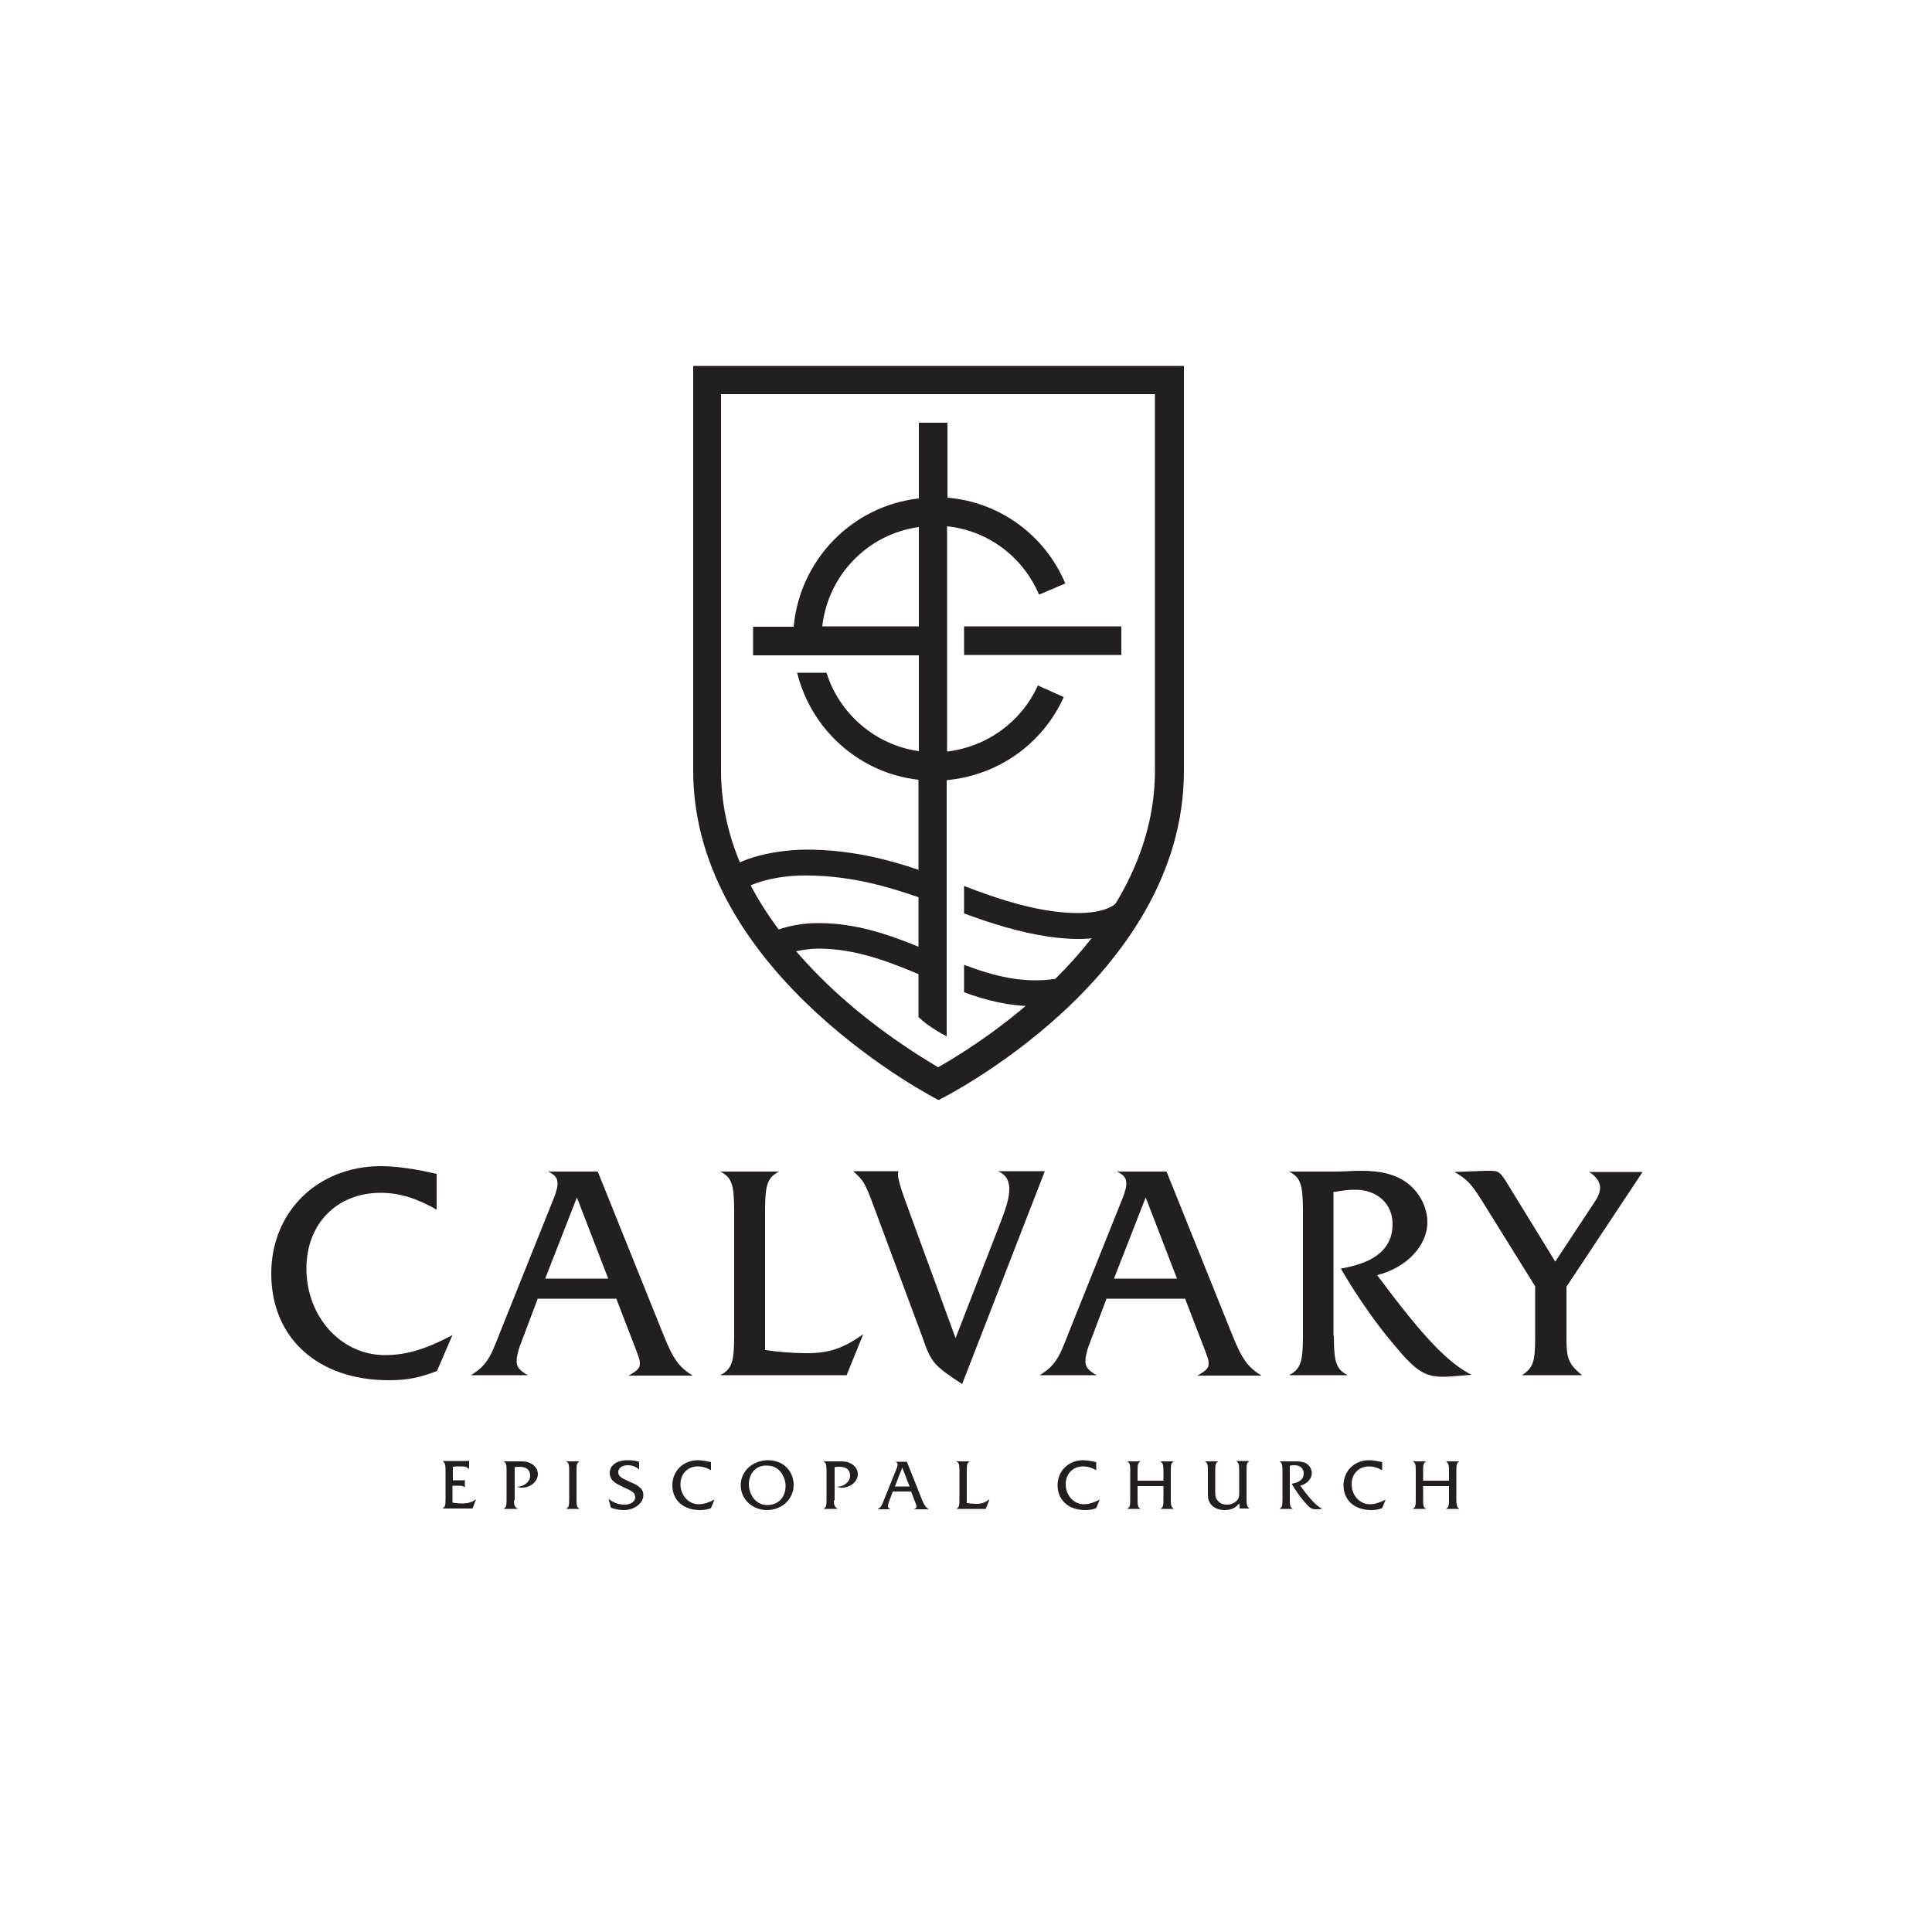 <?xml version="1.0" encoding="utf-8"?>
<!-- Generator: Adobe Illustrator 26.5.0, SVG Export Plug-In . SVG Version: 6.00 Build 0)  -->
<svg version="1.1" id="Layer_1" xmlns="http://www.w3.org/2000/svg" xmlns:xlink="http://www.w3.org/1999/xlink" x="0px" y="0px"
	 width="500px" height="500px" viewBox="0 0 500 500" style="enable-background:new 0 0 500 500;" xml:space="preserve">
<style type="text/css">
	.st0{fill:#231F20;}
</style>
<g>
	<path class="st0" d="M117.2,388.9c0.9,0.1,1.5,0.2,2.3,0.2c1.6,0,2.6-0.3,3.7-1.1l-0.9,2.4h-7.8c0.7-0.4,0.8-0.8,0.8-2.4v-7.5
		c0-1.6-0.2-2-0.8-2.4h6.2c0.4,0,0.5,0,0.7-0.1v2.2c-0.6-0.6-1.1-0.7-2.3-0.7c-0.9,0-1.4,0-1.9,0.1v3.5h2.5c0.3,0,0.4,0,0.6-0.1v2
		c-0.3-0.4-0.7-0.5-1.5-0.5h-1.7V388.9z"/>
	<path class="st0" d="M133,388.3c0,1.2,0.2,1.7,1,2.2h-3.7c0.7-0.4,0.8-0.8,0.8-2.4v-7.5c0-1.6-0.1-2-0.8-2.4h1.8c0.6,0,0.6,0,2.1,0
		h0.6c1,0,1.8,0.1,2.5,0.5c1.2,0.6,1.9,1.6,1.9,2.8c0,1.9-1.9,3.5-4.1,3.5c-0.6,0-0.9-0.1-1.3-0.2c1.2-0.1,1.8-0.4,2.4-0.9
		c0.7-0.6,1-1.2,1-2c0-1.5-1-2.3-2.7-2.3c-0.5,0-0.8,0-1.3,0.1V388.3z"/>
	<path class="st0" d="M147.3,380.6c0-1.6-0.1-2-0.8-2.4h3.5c-0.7,0.4-0.8,0.8-0.8,2.4v7.5c0,1.6,0.1,2,0.8,2.4h-3.5
		c0.7-0.4,0.8-0.8,0.8-2.4V380.6z"/>
	<path class="st0" d="M165.5,380.4c-0.8-0.8-1.9-1.2-3-1.2c-1.5,0-2.5,0.7-2.5,1.8c0,0.9,0.5,1.4,2.8,2.4c1.6,0.7,2.2,1,2.7,1.5
		c0.7,0.5,1,1.2,1,2c0,0.9-0.4,1.8-1.2,2.5c-1,0.9-2.3,1.4-3.9,1.4c-1.2,0-2.1-0.2-3.3-0.6l-0.6-2.3c1.2,1,2.6,1.5,4.1,1.5
		c1.6,0,2.8-0.8,2.8-1.9c0-0.5-0.2-1-0.6-1.3c-0.4-0.4-0.9-0.6-2.4-1.3c-1.5-0.7-2-1-2.6-1.5c-0.6-0.5-1-1.3-1-2.2
		c0-2,1.8-3.3,4.7-3.3c1,0,1.8,0.1,2.9,0.4V380.4z"/>
	<path class="st0" d="M184,380.5c-1.2-0.7-2.3-1-3.4-1c-2.6,0-4.5,1.9-4.5,4.6c0,2.9,2.1,5.2,4.7,5.2c1.3,0,2.5-0.4,4.1-1.2
		l-0.9,2.2c-1,0.4-1.8,0.5-2.9,0.5c-4.3,0-7.1-2.6-7.1-6.4c0-3.7,2.8-6.5,6.6-6.5c0.9,0,2.1,0.2,3.4,0.5V380.5z"/>
	<path class="st0" d="M203.5,379.7c1.2,1.1,1.9,2.9,1.9,4.6c0,3.7-3.1,6.5-6.9,6.5c-3.8,0-6.8-2.8-6.8-6.4c0-3.7,3.1-6.5,7.1-6.5
		C200.5,377.9,202.3,378.5,203.5,379.7z M195.1,380.6c-0.8,0.8-1.3,2.2-1.3,3.5c0,1.4,0.5,2.9,1.5,4c0.9,0.9,1.9,1.4,3.3,1.4
		c2.8,0,4.7-2,4.7-4.9c0-1.4-0.5-2.7-1.3-3.7c-0.9-1.1-2.1-1.6-3.5-1.6C197.2,379.2,195.9,379.7,195.1,380.6z"/>
	<path class="st0" d="M215.8,388.3c0,1.2,0.2,1.7,1,2.2h-3.7c0.7-0.4,0.8-0.8,0.8-2.4v-7.5c0-1.6-0.1-2-0.8-2.4h1.8
		c0.6,0,0.6,0,2.1,0h0.6c1,0,1.8,0.1,2.5,0.5c1.2,0.6,1.9,1.6,1.9,2.8c0,1.9-1.9,3.5-4.1,3.5c-0.6,0-0.9-0.1-1.3-0.2
		c1.2-0.1,1.8-0.4,2.4-0.9c0.7-0.6,1-1.2,1-2c0-1.5-1-2.3-2.7-2.3c-0.5,0-0.8,0-1.3,0.1V388.3z"/>
	<path class="st0" d="M231.1,385.9l-1.1,2.9c-0.1,0.4-0.2,0.7-0.2,1c0,0.4,0.2,0.6,0.7,0.8h-3.4c0.9-0.5,1.1-0.9,1.7-2.5l3.3-8.2
		c0.1-0.4,0.2-0.6,0.2-0.9c0-0.3-0.1-0.5-0.6-0.7h3l3.9,9.8c0.6,1.5,1,2,1.8,2.5h-3.9c0.6-0.3,0.7-0.4,0.7-0.7c0-0.2,0-0.3-0.3-1
		l-1.1-2.9H231.1z M233.5,379.8l-1.9,4.9h3.8L233.5,379.8z"/>
	<path class="st0" d="M250.2,389c0.8,0.1,1.7,0.2,2.5,0.2c1.3,0,2.2-0.3,3.4-1.2l-1,2.5h-7.6c0.7-0.4,0.8-0.8,0.8-2.4v-7.5
		c0-1.6-0.1-2-0.8-2.4h3.5c-0.7,0.4-0.8,0.8-0.8,2.4V389z"/>
	<path class="st0" d="M283.7,380.5c-1.2-0.7-2.3-1-3.4-1c-2.6,0-4.5,1.9-4.5,4.6c0,2.9,2.1,5.2,4.7,5.2c1.3,0,2.5-0.4,4.1-1.2
		l-0.9,2.2c-1,0.4-1.8,0.5-2.9,0.5c-4.3,0-7.1-2.6-7.1-6.4c0-3.7,2.8-6.5,6.6-6.5c0.9,0,2.1,0.2,3.4,0.5V380.5z"/>
	<path class="st0" d="M294.4,384.6v3.5c0,1.6,0.1,2,0.8,2.4h-3.5c0.7-0.4,0.8-0.8,0.8-2.4v-7.5c0-1.6-0.1-2-0.8-2.4h3.5
		c-0.7,0.4-0.8,0.8-0.8,2.4v2.6h6.7v-2.6c0-1.6-0.2-2-0.8-2.4h3.5c-0.7,0.4-0.8,0.8-0.8,2.4v7.5c0,1.6,0.2,2,0.8,2.4h-3.5
		c0.7-0.4,0.8-0.8,0.8-2.4v-3.5H294.4z"/>
	<path class="st0" d="M320.6,389.2c-0.9,1.1-2.1,1.6-3.7,1.6c-1.8,0-3.3-0.8-3.9-2.1c-0.4-0.7-0.4-1.2-0.4-2.7v-5.4
		c0-1.6-0.1-2-0.8-2.4h3.5c-0.7,0.4-0.8,0.8-0.8,2.4v5.4c0,1.3,0.1,1.8,0.7,2.4c0.5,0.7,1.4,1,2.4,1c1.1,0,2.1-0.5,2.7-1.3
		c0.3-0.4,0.4-0.8,0.4-1.5v-6.1c0-1.6-0.2-2-0.8-2.4h3.5c-0.7,0.4-0.8,0.8-0.8,2.4v7.5c0,1.6,0.2,2,0.8,2.4h-2.6V389.2z"/>
	<path class="st0" d="M333.8,388.1c0,1.6,0.1,2,0.8,2.4h-3.5c0.7-0.4,0.8-0.8,0.8-2.4v-7.5c0-1.6-0.1-2-0.8-2.4h2.7
		c0.2,0,0.5,0,0.9,0c0.3,0,0.6,0,0.8,0c1.2,0,2.1,0.2,2.8,0.7c0.8,0.6,1.2,1.5,1.2,2.4c0,1.4-1.3,2.8-3,3.2c2.8,3.8,4.2,5.2,5.7,6
		c-1.2,0.1-1.3,0.1-1.7,0.1c-1.1,0-1.6-0.4-2.9-1.9c-1.1-1.3-2.3-2.9-3.3-4.7c2.1-0.4,3.1-1.2,3.1-2.7c0-1.2-0.9-2.1-2.3-2.1
		c-0.4,0-0.7,0-1.3,0.1V388.1z"/>
	<path class="st0" d="M357.7,380.5c-1.2-0.7-2.3-1-3.4-1c-2.6,0-4.5,1.9-4.5,4.6c0,2.9,2.1,5.2,4.7,5.2c1.3,0,2.5-0.4,4.1-1.2
		l-0.9,2.2c-1,0.4-1.8,0.5-2.9,0.5c-4.3,0-7.1-2.6-7.1-6.4c0-3.7,2.8-6.5,6.6-6.5c0.9,0,2.1,0.2,3.4,0.5V380.5z"/>
	<path class="st0" d="M368.3,384.6v3.5c0,1.6,0.1,2,0.8,2.4h-3.5c0.7-0.4,0.8-0.8,0.8-2.4v-7.5c0-1.6-0.1-2-0.8-2.4h3.5
		c-0.7,0.4-0.8,0.8-0.8,2.4v2.6h6.7v-2.6c0-1.6-0.2-2-0.8-2.4h3.5c-0.7,0.4-0.8,0.8-0.8,2.4v7.5c0,1.6,0.2,2,0.8,2.4h-3.5
		c0.7-0.4,0.8-0.8,0.8-2.4v-3.5H368.3z"/>
</g>
<g>
	<path class="st0" d="M113.1,313.1c-5.3-3-9.7-4.4-14.6-4.4c-11.3,0-19.2,8-19.2,19.6c0,12.5,9,22.4,20.3,22.4
		c5.5,0,10.6-1.5,17.5-5.2l-4,9.3c-4.3,1.7-7.6,2.4-12.5,2.4c-18.3,0-30.4-10.9-30.4-27.6c0-16,12-27.8,28.4-27.8
		c3.9,0,8.8,0.7,14.4,2V313.1z"/>
	<path class="st0" d="M139.2,336l-4.6,12.2c-0.6,1.6-0.9,3.1-0.9,4.1c0,1.5,0.8,2.4,2.9,3.6h-14.7c3.7-2.4,4.8-3.9,7.4-10.8
		l14.1-35.2c0.6-1.6,0.9-2.7,0.9-3.6c0-1.4-0.6-2.2-2.4-3.1h12.8l16.9,42c2.5,6.3,4.1,8.7,7.7,10.8h-16.6c2.4-1.4,2.9-1.9,2.9-3.2
		c0-0.8-0.2-1.4-1.4-4.5l-4.7-12.2H139.2z M149.3,309.9l-8.2,21h16.3L149.3,309.9z"/>
	<path class="st0" d="M198,349.4c3.6,0.5,7.4,0.8,10.8,0.8c5.8,0,9.3-1.2,14.6-4.9l-4.3,10.6h-32.7c3-1.6,3.6-3.4,3.6-10.2v-32.3
		c0-6.8-0.6-8.7-3.6-10.2h15.2c-3,1.6-3.6,3.4-3.6,10.2V349.4z"/>
	<path class="st0" d="M258.8,316.7c1.9-4.9,2.4-7,2.4-9c0-2.3-0.9-3.7-2.9-4.6h12.1l-21.4,55.1c-7.4-4.9-8-5.5-10.3-12.2l-10.9-29.3
		c-3.9-10.6-3.9-10.8-7-13.6h11.7c-0.1,0.4-0.1,0.7-0.1,0.9c0,1,0.6,3.2,1.8,6.5l13.1,35.8L258.8,316.7z"/>
	<path class="st0" d="M286.4,336l-4.6,12.2c-0.6,1.6-0.9,3.1-0.9,4.1c0,1.5,0.8,2.4,2.9,3.6h-14.7c3.7-2.4,4.8-3.9,7.4-10.8
		l14.1-35.2c0.6-1.6,0.9-2.7,0.9-3.6c0-1.4-0.6-2.2-2.4-3.1h12.8l16.9,42c2.5,6.3,4.1,8.7,7.7,10.8h-16.6c2.4-1.4,2.9-1.9,2.9-3.2
		c0-0.8-0.2-1.4-1.4-4.5l-4.7-12.2H286.4z M296.5,309.9l-8.2,21h16.3L296.5,309.9z"/>
	<path class="st0" d="M345.2,345.7c0,6.8,0.6,8.7,3.6,10.2h-15.2c3-1.6,3.6-3.4,3.6-10.2v-32.3c0-6.8-0.6-8.7-3.6-10.2h11.6
		c0.7,0,2,0,3.7-0.1c1.4-0.1,2.5-0.1,3.4-0.1c5.2,0,9,1,11.8,3.1c3.3,2.4,5.3,6.4,5.3,10.2c0,6.1-5.4,11.8-13,13.7
		c12,16.1,18.1,22.5,24.4,25.8c-4.9,0.4-5.8,0.5-7.4,0.5c-4.6,0-7-1.5-12.4-8c-4.7-5.5-9.7-12.6-14-20c9-1.5,13.4-5.3,13.4-11.5
		c0-5.2-3.9-8.9-9.7-8.9c-1.7,0-3.2,0.2-5.6,0.6V345.7z"/>
	<path class="st0" d="M405.4,346.5c0,5.2,0.6,6.5,4,9.4h-15.5c3-2,3.4-3.6,3.4-10.2v-12.8l-13.8-22.2c-2.8-4.4-3.8-5.5-7.1-7.4
		l8.1-0.3h1c2.4,0,2.7,0.2,4.9,3.8l12.1,19.7l10.1-15.3c1.1-1.6,1.5-2.7,1.5-3.9c0-1.4-1.2-3.1-2.9-4h13.9l-19.7,29.7V346.5z"/>
</g>
<g>
	<path class="st0" d="M298.9,102v97.4c0,41.9-43.6,69.7-56.1,76.8c-5.3-3.1-16.3-10-27.1-20c-19.3-18-29.1-37.1-29.1-56.8V102h42
		h28.3H298.9 M306.3,94.7h-49.3h-28.3h-49.3v104.8c0,53,63.5,85.2,63.5,85.2s63.5-31.3,63.5-85.2V94.7L306.3,94.7z"/>
</g>
<g>
	<path class="st0" d="M275.3,180.4l-6.7-3c-4.3,9.5-13.3,15.9-23.5,17.1v-5.7v-52.6c10.5,1.1,19.6,7.8,23.8,17.7l6.8-2.9
		c-5.3-12.6-17.1-21.1-30.5-22.2v-19.4c0,0-1.7,0-3.7,0c-2,0-3.7,0-3.7,0V129c-17.2,1.9-30.8,15.8-32.4,33.2h-10.5c0,0,0,2,0,3.7
		s0,3.7,0,3.7h42.9v16.8v8c-11.3-1.6-20.6-9.7-23.9-20.3h-7.6c3.6,14.7,16.1,26,31.4,27.7v23.3c-8-2.7-16.6-4.9-27.1-5.2
		c-9.9-0.3-20.1,2.4-23.3,6.1l5.1,4.3c1-1.2,8-4.1,18-3.7c10.5,0.3,19.2,2.8,27.3,5.6v12.8c-7.9-3.2-16.2-6.1-25.9-6.1
		c-0.1,0-0.3,0-0.4,0c-3.9,0-8.4,0.9-11.3,2.2l2.7,6.1c1.7-0.8,5.2-1.6,8.7-1.7c0.1,0,0.2,0,0.3,0c9.4,0,17.8,3.2,25.9,6.6v11.1
		c0,0,1.3,1.3,3.4,2.7s3.9,2.3,3.9,2.3v-66.3C258.2,200.7,269.8,192.6,275.3,180.4z M212.8,162.1c1.5-13.3,11.8-23.9,25-25.7v25.7
		H212.8z"/>
	<path class="st0" d="M249.5,169.5h40.7c0,0,0-2.2,0-3.7c0-1.5,0-3.7,0-3.7h-40.7V169.5z"/>
	<path class="st0" d="M249.5,249.7v7.1c5.7,2.1,11.7,3.6,18.1,3.6c2.2,0,4.5-0.2,6.8-0.6l-1.1-6.5
		C264.8,254.6,257.2,252.6,249.5,249.7z"/>
	<path class="st0" d="M289.7,232.9c-2.4,3.1-8.6,4.1-17.5,2.9c-8.2-1.2-15.3-3.7-22.7-6.5v7.1c6.8,2.5,13.9,4.8,21.8,6
		c2.8,0.4,5.4,0.6,7.7,0.6c7.5,0,12.8-2,15.9-5.9L289.7,232.9z"/>
</g>
</svg>
